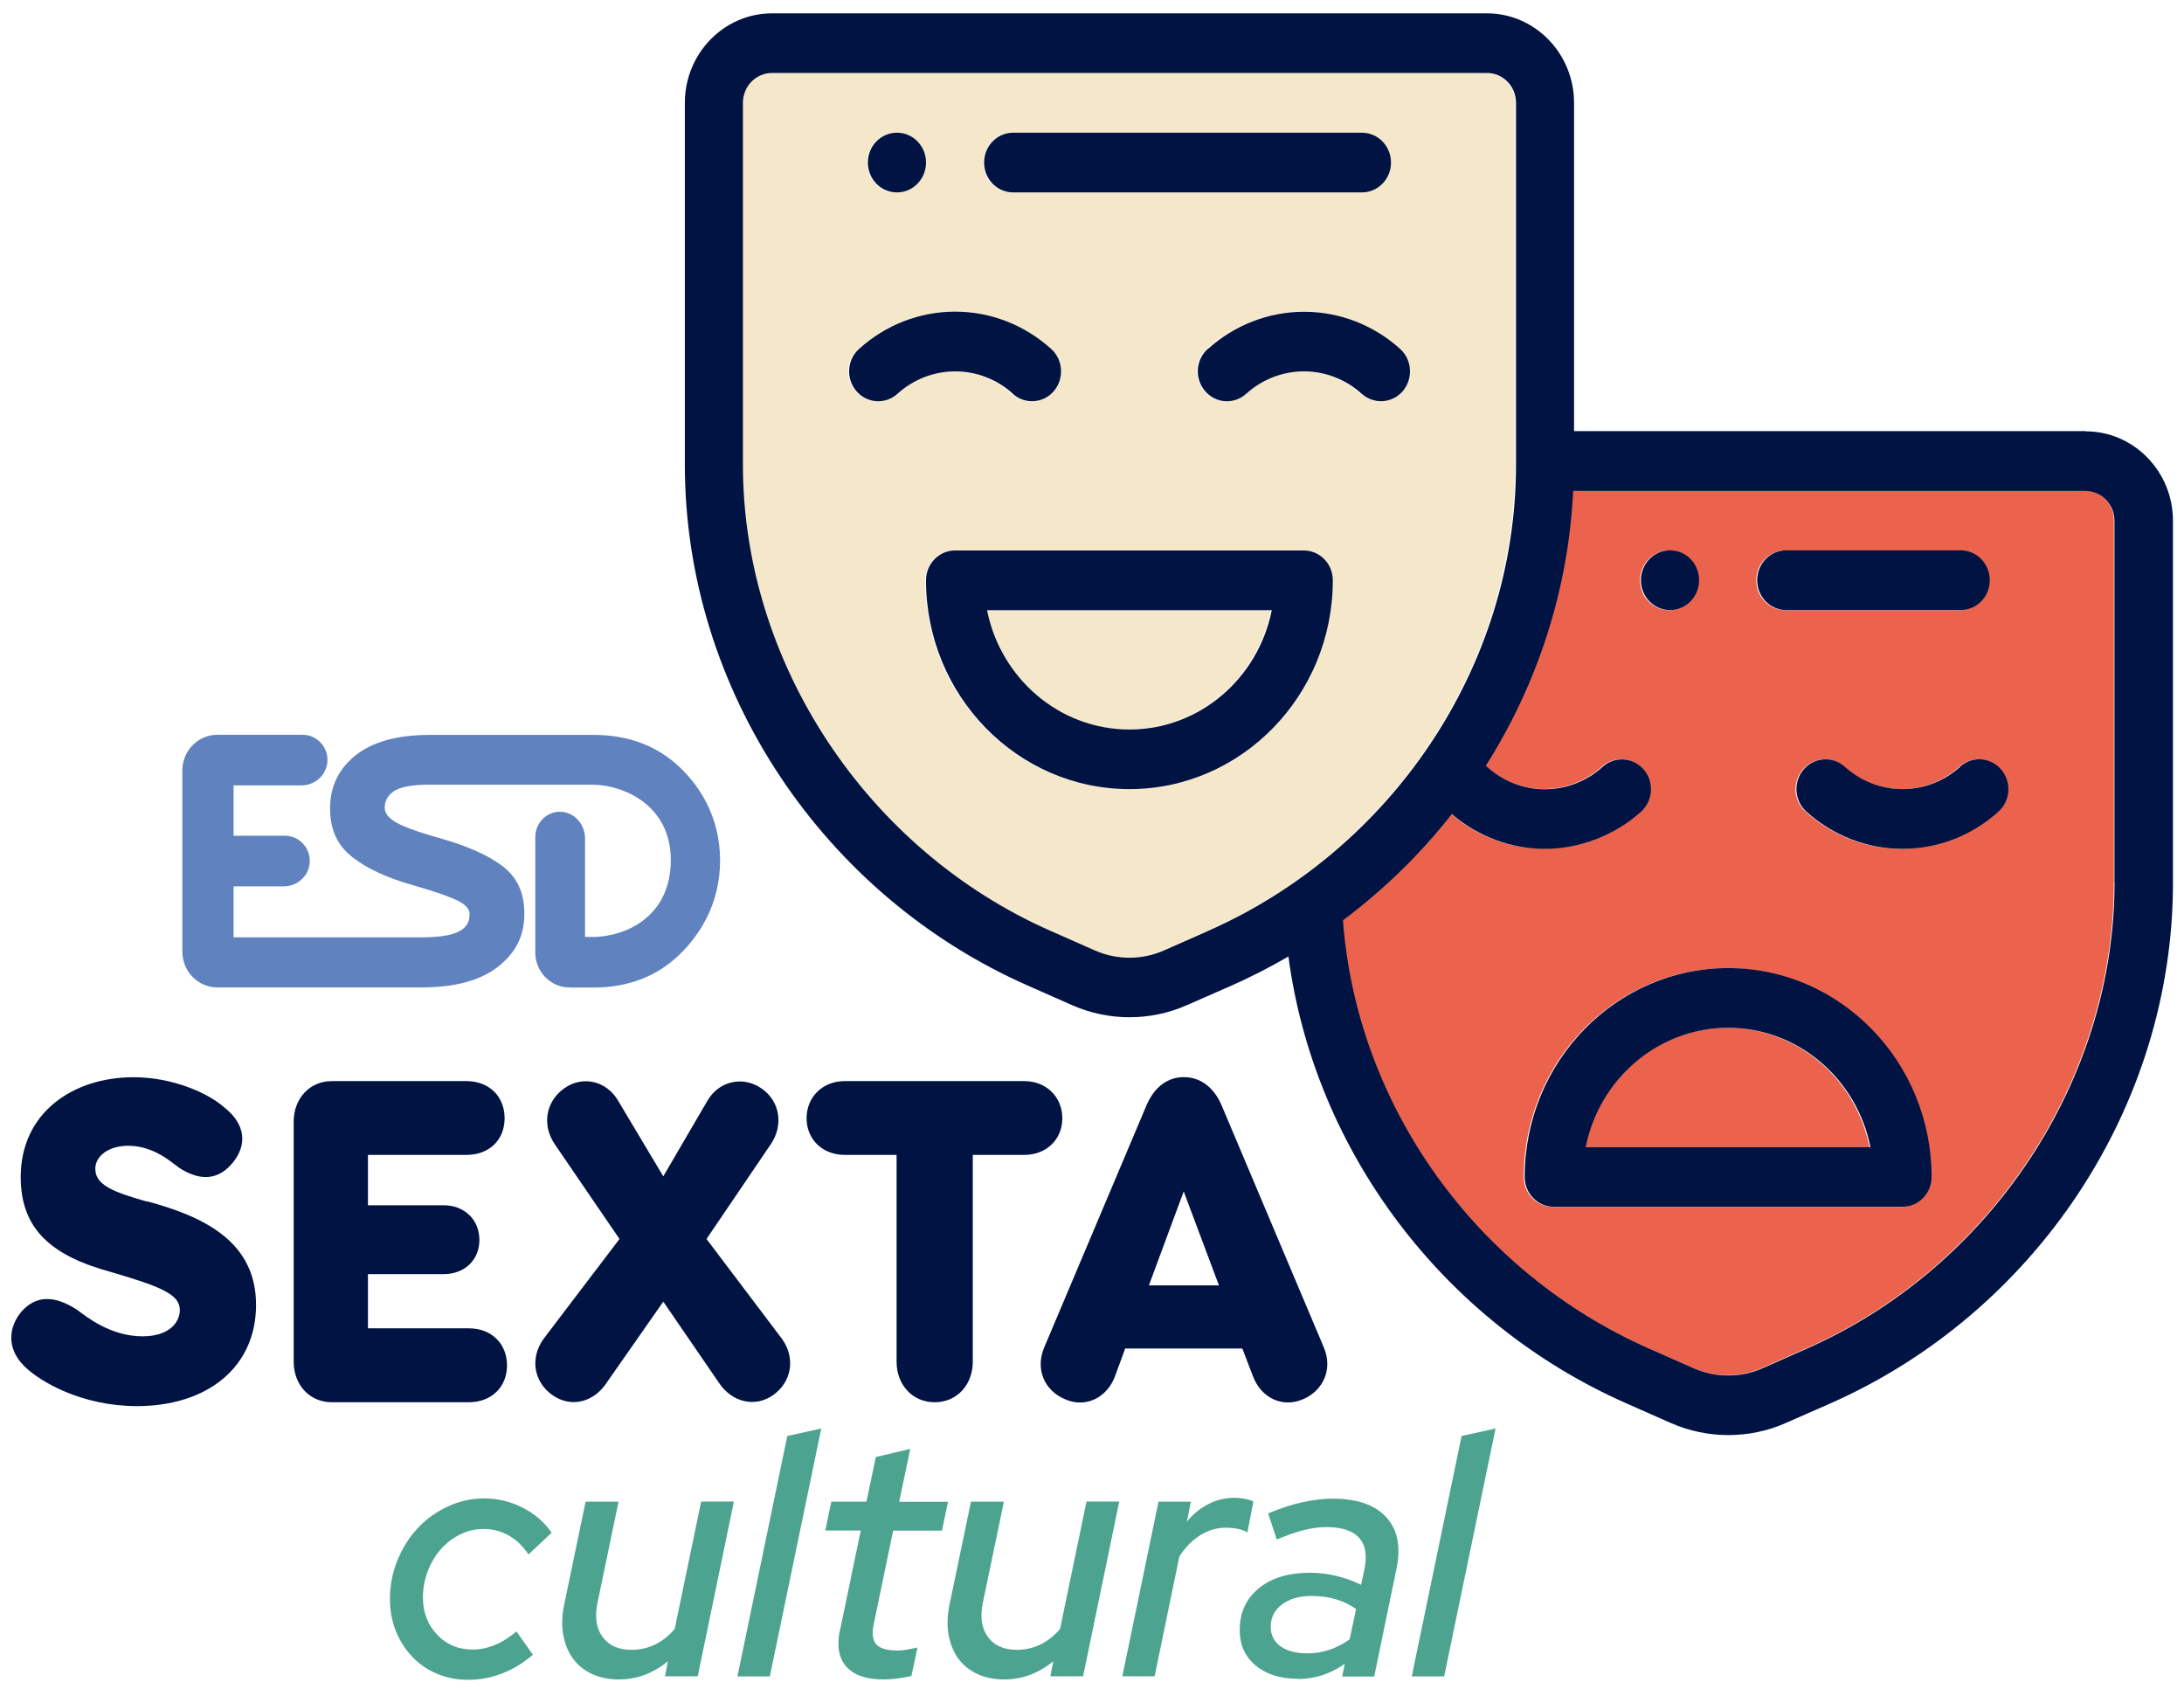 <svg xmlns="http://www.w3.org/2000/svg" width="97" height="75" viewBox="0 0 97 75" fill="none"><g clip-path="url(#clip0_159124_5790)"><path d="M67.291 20.641V4.566C67.291 3.832 66.713 3.24 65.999 3.24H34.247C33.533 3.24 32.955 3.832 32.955 4.566V20.636C32.955 29.42 38.457 37.735 46.64 41.339L48.595 42.203C49.563 42.629 50.678 42.629 51.645 42.203L53.601 41.339C61.672 37.793 67.286 29.685 67.286 20.636L67.291 20.641ZM62.25 17.37C61.778 17.916 60.963 17.973 60.426 17.484C59.716 16.844 58.809 16.491 57.862 16.491C56.914 16.491 56.008 16.844 55.298 17.484C54.766 17.968 53.946 17.916 53.474 17.37C53.003 16.818 53.054 15.981 53.586 15.497C54.766 14.431 56.281 13.844 57.857 13.844C59.433 13.844 60.947 14.431 62.128 15.497C62.66 15.981 62.716 16.818 62.239 17.37H62.25ZM44.958 5.892H60.446C61.16 5.892 61.738 6.485 61.738 7.218C61.738 7.951 61.16 8.544 60.446 8.544H44.958C44.243 8.544 43.666 7.951 43.666 7.218C43.666 6.485 44.243 5.892 44.958 5.892ZM39.795 5.892C40.509 5.892 41.087 6.485 41.087 7.218C41.087 7.951 40.509 8.544 39.795 8.544C39.081 8.544 38.503 7.951 38.503 7.218C38.503 6.485 39.081 5.892 39.795 5.892ZM39.815 17.484C39.283 17.968 38.462 17.916 37.991 17.37C37.52 16.818 37.571 15.981 38.103 15.497C39.283 14.431 40.798 13.838 42.374 13.838C43.949 13.838 45.464 14.426 46.645 15.497C47.177 15.981 47.233 16.818 46.756 17.37C46.285 17.916 45.469 17.973 44.932 17.484C44.223 16.844 43.316 16.491 42.369 16.491C41.421 16.491 40.514 16.844 39.805 17.484H39.815ZM50.12 35.041C45.14 35.041 41.087 30.881 41.087 25.769C41.087 25.035 41.664 24.442 42.379 24.442H57.867C58.581 24.442 59.159 25.035 59.159 25.769C59.159 30.881 55.106 35.041 50.125 35.041H50.12Z" fill="#F5E7CA"></path><path d="M76.709 45.64C73.593 45.64 70.984 47.918 70.386 50.94H83.032C82.434 47.918 79.825 45.64 76.709 45.64Z" fill="#EB634C"></path><path d="M50.121 32.389C53.236 32.389 55.846 30.106 56.444 27.09H43.798C44.395 30.111 47.005 32.389 50.121 32.389Z" fill="#F5E7CA"></path><path d="M92.588 21.79H69.839C69.632 26.143 68.274 30.345 65.958 33.996C65.978 34.012 65.999 34.027 66.019 34.043C66.728 34.682 67.635 35.036 68.583 35.036C69.53 35.036 70.437 34.682 71.146 34.043C71.678 33.559 72.499 33.611 72.97 34.157C73.442 34.709 73.391 35.546 72.859 36.029C71.678 37.096 70.163 37.683 68.588 37.683C67.012 37.683 65.609 37.137 64.448 36.139C63.065 37.891 61.444 39.483 59.615 40.856C60.223 49.068 65.507 56.484 73.239 59.885L75.195 60.748C76.162 61.175 77.277 61.175 78.245 60.748L80.2 59.885C88.388 56.286 93.885 47.965 93.885 39.181V23.111C93.885 22.378 93.307 21.785 92.593 21.785L92.588 21.79ZM79.293 24.442H87.04C87.754 24.442 88.332 25.035 88.332 25.769C88.332 26.502 87.754 27.095 87.04 27.095H79.293C78.579 27.095 78.001 26.502 78.001 25.769C78.001 25.035 78.579 24.442 79.293 24.442ZM72.839 25.769C72.839 25.035 73.416 24.442 74.13 24.442C74.845 24.442 75.422 25.035 75.422 25.769C75.422 26.502 74.845 27.095 74.13 27.095C73.416 27.095 72.839 26.502 72.839 25.769ZM84.456 53.592H68.968C68.253 53.592 67.676 52.999 67.676 52.266C67.676 47.154 71.729 42.993 76.709 42.993C81.69 42.993 85.743 47.154 85.743 52.266C85.743 52.999 85.165 53.592 84.451 53.592H84.456ZM88.727 36.035C87.547 37.101 86.032 37.694 84.456 37.694C82.88 37.694 81.365 37.106 80.185 36.035C79.648 35.551 79.597 34.714 80.073 34.163C80.545 33.616 81.36 33.559 81.897 34.048C82.607 34.688 83.514 35.041 84.461 35.041C85.409 35.041 86.315 34.688 87.025 34.048C87.557 33.564 88.377 33.616 88.849 34.163C89.32 34.709 89.269 35.551 88.737 36.035H88.727Z" fill="#EB634C"></path><path d="M75.463 25.764C75.463 25.03 74.885 24.437 74.171 24.437C73.457 24.437 72.879 25.03 72.879 25.764C72.879 26.497 73.457 27.09 74.171 27.09C74.885 27.09 75.463 26.497 75.463 25.764Z" fill="#001342"></path><path d="M39.836 8.544C40.55 8.544 41.128 7.951 41.128 7.218C41.128 6.485 40.55 5.892 39.836 5.892C39.121 5.892 38.544 6.485 38.544 7.218C38.544 7.951 39.121 8.544 39.836 8.544Z" fill="#001342"></path><path d="M92.629 19.143H69.91V4.566C69.91 2.376 68.172 0.592 66.04 0.592H34.288C32.155 0.592 30.417 2.376 30.417 4.566V20.636C30.417 30.652 36.588 39.779 45.667 43.773L47.623 44.637C49.239 45.349 51.093 45.349 52.71 44.637L54.665 43.779C55.537 43.394 56.393 42.957 57.224 42.473C58.369 51.091 64.089 58.736 72.261 62.329L74.217 63.193C75.833 63.9 77.687 63.905 79.304 63.193L81.259 62.334C90.349 58.335 96.51 49.198 96.51 39.197V23.127C96.51 20.937 94.772 19.154 92.639 19.154L92.629 19.143ZM53.642 41.345L51.686 42.208C50.718 42.634 49.604 42.634 48.636 42.208L46.681 41.345C38.493 37.746 32.996 29.425 32.996 20.641V4.566C32.996 3.832 33.573 3.24 34.288 3.24H66.04C66.754 3.24 67.332 3.832 67.332 4.566V20.636C67.332 29.685 61.713 37.787 53.647 41.34L53.642 41.345ZM93.915 39.192C93.915 47.975 88.413 56.291 80.231 59.895L78.275 60.759C77.307 61.185 76.193 61.185 75.225 60.759L73.269 59.895C65.538 56.494 60.254 49.078 59.646 40.866C61.48 39.493 63.101 37.907 64.479 36.149C65.639 37.143 67.103 37.694 68.618 37.694C70.133 37.694 71.709 37.106 72.889 36.04C73.421 35.556 73.477 34.719 73.001 34.168C72.53 33.622 71.714 33.565 71.177 34.053C70.468 34.693 69.561 35.047 68.613 35.047C67.666 35.047 66.759 34.693 66.05 34.053C66.029 34.038 66.009 34.022 65.989 34.007C68.304 30.351 69.662 26.154 69.87 21.801H92.618C93.333 21.801 93.91 22.393 93.91 23.127V39.197L93.915 39.192Z" fill="#001342"></path><path d="M57.908 24.443H42.419C41.705 24.443 41.127 25.035 41.127 25.769C41.127 30.881 45.181 35.041 50.161 35.041C55.141 35.041 59.195 30.881 59.195 25.769C59.195 25.035 58.617 24.443 57.903 24.443H57.908ZM50.161 32.394C47.045 32.394 44.436 30.111 43.838 27.095H56.484C55.886 30.116 53.277 32.394 50.161 32.394Z" fill="#001342"></path><path d="M44.978 17.484C45.515 17.968 46.331 17.916 46.802 17.37C47.273 16.818 47.222 15.981 46.69 15.497C45.51 14.431 43.995 13.838 42.419 13.838C40.844 13.838 39.329 14.426 38.148 15.497C37.616 15.981 37.561 16.818 38.037 17.37C38.508 17.916 39.324 17.973 39.861 17.484C40.57 16.844 41.477 16.491 42.425 16.491C43.372 16.491 44.279 16.844 44.988 17.484H44.978Z" fill="#001342"></path><path d="M53.637 15.497C53.1 15.981 53.049 16.818 53.525 17.37C53.996 17.916 54.812 17.973 55.349 17.484C56.058 16.844 56.965 16.491 57.913 16.491C58.86 16.491 59.767 16.844 60.476 17.484C61.014 17.968 61.829 17.916 62.3 17.37C62.772 16.818 62.721 15.981 62.189 15.497C61.008 14.431 59.493 13.844 57.918 13.844C56.342 13.844 54.827 14.431 53.647 15.497H53.637Z" fill="#001342"></path><path d="M44.998 8.544H60.487C61.201 8.544 61.779 7.951 61.779 7.218C61.779 6.485 61.201 5.892 60.487 5.892H44.998C44.284 5.892 43.706 6.485 43.706 7.218C43.706 7.951 44.284 8.544 44.998 8.544Z" fill="#001342"></path><path d="M76.75 42.988C71.77 42.988 67.717 47.149 67.717 52.261C67.717 52.994 68.294 53.587 69.008 53.587H84.497C85.211 53.587 85.789 52.994 85.789 52.261C85.789 47.149 81.736 42.988 76.755 42.988H76.75ZM70.427 50.94C71.025 47.918 73.634 45.64 76.75 45.64C79.866 45.64 82.475 47.918 83.073 50.94H70.427Z" fill="#001342"></path><path d="M87.06 34.048C86.351 34.688 85.444 35.041 84.497 35.041C83.549 35.041 82.642 34.688 81.933 34.048C81.401 33.565 80.58 33.617 80.109 34.163C79.638 34.709 79.689 35.551 80.221 36.035C81.401 37.101 82.916 37.694 84.492 37.694C86.067 37.694 87.582 37.106 88.763 36.035C89.3 35.551 89.35 34.714 88.874 34.163C88.403 33.617 87.587 33.559 87.05 34.048H87.06Z" fill="#001342"></path><path d="M79.334 27.09H87.081C87.795 27.09 88.373 26.497 88.373 25.764C88.373 25.03 87.795 24.437 87.081 24.437H79.334C78.62 24.437 78.042 25.03 78.042 25.764C78.042 26.497 78.62 27.09 79.334 27.09Z" fill="#001342"></path><path d="M20.968 73.251C21.302 73.251 21.637 73.183 21.961 73.053C22.285 72.923 22.614 72.715 22.939 72.445L23.668 73.48C23.243 73.844 22.782 74.125 22.295 74.312C21.809 74.499 21.307 74.593 20.8 74.593C20.294 74.593 19.843 74.504 19.417 74.327C18.992 74.151 18.627 73.901 18.318 73.579C18.009 73.256 17.771 72.882 17.588 72.445C17.411 72.008 17.32 71.529 17.32 71.009C17.32 70.401 17.431 69.824 17.654 69.278C17.877 68.737 18.176 68.263 18.551 67.858C18.926 67.457 19.372 67.135 19.889 66.896C20.405 66.656 20.942 66.537 21.51 66.537C22.103 66.537 22.67 66.672 23.212 66.948C23.754 67.223 24.18 67.593 24.499 68.061L23.476 69.023C23.217 68.648 22.918 68.362 22.579 68.175C22.239 67.988 21.869 67.894 21.474 67.894C21.11 67.894 20.76 67.977 20.436 68.139C20.111 68.3 19.823 68.518 19.579 68.794C19.336 69.07 19.144 69.392 19.002 69.761C18.86 70.13 18.784 70.521 18.784 70.926C18.784 71.587 18.992 72.138 19.407 72.58C19.823 73.022 20.345 73.246 20.968 73.246V73.251Z" fill="#4CA490"></path><path d="M27.473 66.677L26.536 71.176C26.409 71.795 26.48 72.299 26.759 72.684C27.037 73.069 27.468 73.261 28.051 73.261C28.416 73.261 28.765 73.183 29.089 73.027C29.414 72.871 29.707 72.637 29.966 72.335L31.141 66.677H32.595L30.989 74.437H29.535L29.667 73.766C29.348 74.031 29.008 74.229 28.643 74.369C28.279 74.504 27.889 74.577 27.483 74.577C27.037 74.577 26.642 74.494 26.293 74.333C25.943 74.171 25.664 73.943 25.452 73.656C25.239 73.365 25.097 73.022 25.021 72.627C24.945 72.231 24.955 71.8 25.041 71.332L26.009 66.682H27.463L27.473 66.677Z" fill="#4CA490"></path><path d="M36.476 63.432L34.191 74.442H32.752L34.967 63.765L36.481 63.432H36.476Z" fill="#4CA490"></path><path d="M37.307 72.398L38.23 67.962H36.654L36.922 66.682H38.483L38.898 64.701L40.428 64.337L39.937 66.688H42.105L41.837 67.967H39.668L38.807 72.117C38.716 72.533 38.756 72.835 38.919 73.017C39.081 73.199 39.39 73.292 39.846 73.292C39.983 73.292 40.124 73.282 40.266 73.256C40.408 73.23 40.57 73.199 40.748 73.157L40.479 74.421C40.312 74.463 40.114 74.499 39.891 74.53C39.668 74.561 39.456 74.577 39.258 74.577C38.483 74.577 37.931 74.39 37.596 74.015C37.257 73.641 37.16 73.105 37.297 72.413L37.307 72.398Z" fill="#4CA490"></path><path d="M44.588 66.677L43.651 71.176C43.524 71.795 43.595 72.299 43.873 72.684C44.152 73.069 44.583 73.261 45.165 73.261C45.53 73.261 45.88 73.183 46.204 73.027C46.528 72.871 46.822 72.637 47.081 72.335L48.256 66.677H49.71L48.104 74.437H46.65L46.782 73.766C46.462 74.031 46.123 74.229 45.758 74.369C45.393 74.504 45.003 74.577 44.598 74.577C44.152 74.577 43.757 74.494 43.407 74.333C43.058 74.171 42.779 73.943 42.566 73.656C42.353 73.365 42.212 73.022 42.136 72.627C42.06 72.231 42.07 71.8 42.156 71.332L43.124 66.682H44.578L44.588 66.677Z" fill="#4CA490"></path><path d="M49.847 74.442L51.453 66.682H52.892L52.715 67.567C52.993 67.228 53.313 66.974 53.672 66.786C54.032 66.604 54.417 66.511 54.822 66.511C54.98 66.511 55.136 66.526 55.299 66.558C55.461 66.589 55.582 66.63 55.669 66.677L55.4 68.05C55.299 67.977 55.162 67.925 54.974 67.889C54.792 67.853 54.615 67.837 54.447 67.837C54.052 67.837 53.677 67.946 53.318 68.165C52.963 68.383 52.649 68.7 52.38 69.116L51.281 74.436H49.842L49.847 74.442Z" fill="#4CA490"></path><path d="M57.644 74.546C56.864 74.546 56.236 74.348 55.764 73.953C55.293 73.558 55.06 73.033 55.06 72.382C55.06 71.608 55.344 70.994 55.906 70.531C56.469 70.068 57.229 69.839 58.181 69.839C58.587 69.839 58.987 69.886 59.377 69.985C59.767 70.084 60.127 70.209 60.451 70.375L60.598 69.689C60.725 69.07 60.649 68.602 60.36 68.284C60.071 67.967 59.59 67.811 58.906 67.811C58.597 67.811 58.267 67.853 57.918 67.941C57.568 68.029 57.163 68.17 56.707 68.362L56.322 67.203C56.859 66.979 57.361 66.813 57.837 66.709C58.313 66.605 58.764 66.547 59.19 66.547C60.269 66.547 61.064 66.823 61.566 67.369C62.072 67.92 62.224 68.674 62.027 69.642L61.034 74.447H59.61L59.727 73.885C59.402 74.109 59.068 74.275 58.723 74.39C58.384 74.499 58.024 74.556 57.644 74.556V74.546ZM56.438 72.242C56.438 72.606 56.585 72.897 56.874 73.105C57.168 73.313 57.563 73.417 58.07 73.417C58.409 73.417 58.733 73.365 59.053 73.256C59.367 73.147 59.666 72.996 59.944 72.793L60.228 71.452C59.96 71.259 59.661 71.114 59.331 71.015C58.997 70.916 58.637 70.869 58.237 70.869C57.7 70.869 57.269 70.999 56.935 71.249C56.6 71.504 56.438 71.831 56.438 72.242Z" fill="#4CA490"></path><path d="M66.425 63.432L64.14 74.442H62.701L64.915 63.765L66.43 63.432H66.425Z" fill="#4CA490"></path><path d="M6.528 53.343C9.127 54.04 11.372 55.168 11.372 57.946C11.372 60.723 9.193 62.439 6.082 62.439C3.63 62.439 1.766 61.352 1.072 60.66C0.246 59.833 0.418 58.882 0.945 58.252C1.578 57.535 2.364 57.493 3.397 58.143C3.843 58.471 4.897 59.339 6.336 59.339C7.501 59.339 7.987 58.731 7.987 58.169C7.987 57.472 7.121 57.129 4.983 56.5C2.318 55.782 0.92 54.612 0.92 52.266C0.92 49.422 3.225 47.835 5.931 47.835C7.663 47.835 9.229 48.532 9.948 49.162C10.941 49.942 10.961 50.857 10.348 51.616C9.756 52.355 8.955 52.506 7.957 51.856C7.618 51.616 6.837 50.878 5.692 50.878C4.826 50.878 4.233 51.336 4.233 51.897C4.233 52.594 4.953 52.916 6.518 53.353L6.528 53.343Z" fill="#001342"></path><path d="M22.518 60.639C22.518 61.596 21.819 62.267 20.826 62.267H14.736C13.743 62.267 13.044 61.487 13.044 60.468V49.806C13.044 48.787 13.743 48.007 14.736 48.007H20.72C21.713 48.007 22.412 48.678 22.412 49.655C22.412 50.633 21.713 51.283 20.72 51.283H16.342V53.52H19.706C20.613 53.52 21.292 54.149 21.292 55.059C21.292 55.969 20.613 56.578 19.706 56.578H16.342V58.985H20.826C21.819 58.985 22.518 59.656 22.518 60.634V60.639Z" fill="#001342"></path><path d="M34.343 61.945C33.517 62.532 32.484 62.246 31.932 61.404L29.459 57.8L26.941 61.404C26.369 62.272 25.355 62.532 24.529 61.945C23.704 61.357 23.536 60.317 24.129 59.469L27.514 55.017L24.636 50.805C24.063 49.957 24.236 48.917 25.056 48.329C25.882 47.742 26.941 48.002 27.448 48.87L29.459 52.235L31.425 48.87C31.932 48.002 32.99 47.762 33.816 48.329C34.642 48.891 34.809 49.957 34.237 50.805L31.379 55.017L34.743 59.469C35.336 60.317 35.164 61.357 34.343 61.945Z" fill="#001342"></path><path d="M47.182 49.655C47.182 50.592 46.483 51.283 45.49 51.283H43.205V60.468C43.205 61.487 42.506 62.267 41.513 62.267C40.52 62.267 39.821 61.487 39.821 60.468V51.283H37.515C36.522 51.283 35.823 50.586 35.823 49.655C35.823 48.724 36.522 48.007 37.515 48.007H45.49C46.483 48.007 47.182 48.724 47.182 49.655Z" fill="#001342"></path><path d="M57.862 62.137C56.955 62.527 56.003 62.075 55.643 61.097L55.177 59.88H49.974L49.528 61.097C49.168 62.075 48.215 62.532 47.309 62.137C46.376 61.747 45.976 60.79 46.376 59.838L50.926 49.068C51.286 48.241 51.879 47.83 52.578 47.83C53.277 47.83 53.89 48.241 54.25 49.068L58.799 59.838C59.2 60.795 58.779 61.747 57.867 62.137H57.862ZM54.138 57.077L52.573 52.906L51.027 57.077H54.138Z" fill="#001342"></path><path d="M25.29 43.852H26.364C27.899 43.852 29.191 43.352 30.194 42.375C31.01 41.579 31.982 40.211 31.982 38.209C31.982 36.207 31.01 34.849 30.194 34.074C29.191 33.117 27.904 32.634 26.369 32.634H19.088C17.675 32.634 16.575 32.93 15.82 33.518C15.05 34.121 14.66 34.917 14.66 35.889C14.66 36.862 14.994 37.548 15.653 38.063C16.281 38.557 17.173 38.974 18.303 39.296C19.377 39.603 20.117 39.868 20.441 40.055C20.72 40.216 20.856 40.393 20.856 40.581C20.856 41.095 20.608 41.621 18.764 41.621H10.374V39.358H12.623C13.206 39.353 13.702 38.906 13.753 38.334C13.784 38.017 13.682 37.71 13.469 37.476C13.262 37.242 12.968 37.112 12.664 37.112H10.374V34.875H13.409C13.991 34.87 14.488 34.423 14.538 33.851C14.569 33.534 14.467 33.227 14.255 32.993C14.047 32.759 13.753 32.629 13.449 32.629H9.649C8.793 32.629 8.099 33.341 8.099 34.22V42.255C8.099 43.134 8.793 43.846 9.649 43.846H18.749C20.213 43.846 21.348 43.534 22.128 42.921C22.918 42.297 23.288 41.553 23.288 40.581C23.288 39.608 22.954 38.932 22.29 38.438C21.662 37.97 20.76 37.569 19.61 37.242C18.5 36.93 17.786 36.664 17.482 36.451C17.213 36.269 17.087 36.077 17.087 35.874C17.087 35.567 17.213 35.333 17.477 35.146C17.766 34.943 18.298 34.844 19.068 34.844H26.358C27.742 34.87 29.794 35.78 29.794 38.193C29.794 39.364 29.348 40.305 28.512 40.913C27.625 41.553 26.637 41.605 26.354 41.605H25.984V37.221C25.979 36.644 25.573 36.144 25.041 36.061C24.985 36.051 24.925 36.045 24.869 36.045C24.438 36.045 24.048 36.3 23.866 36.716C23.805 36.857 23.775 37.013 23.775 37.195V42.297C23.775 43.15 24.453 43.846 25.284 43.846L25.29 43.852Z" fill="#6083C0"></path></g><defs><clipPath id="clip0_159124_5790"><rect width="96" height="74" fill="white" transform="translate(0.5 0.593)"></rect></clipPath></defs></svg>